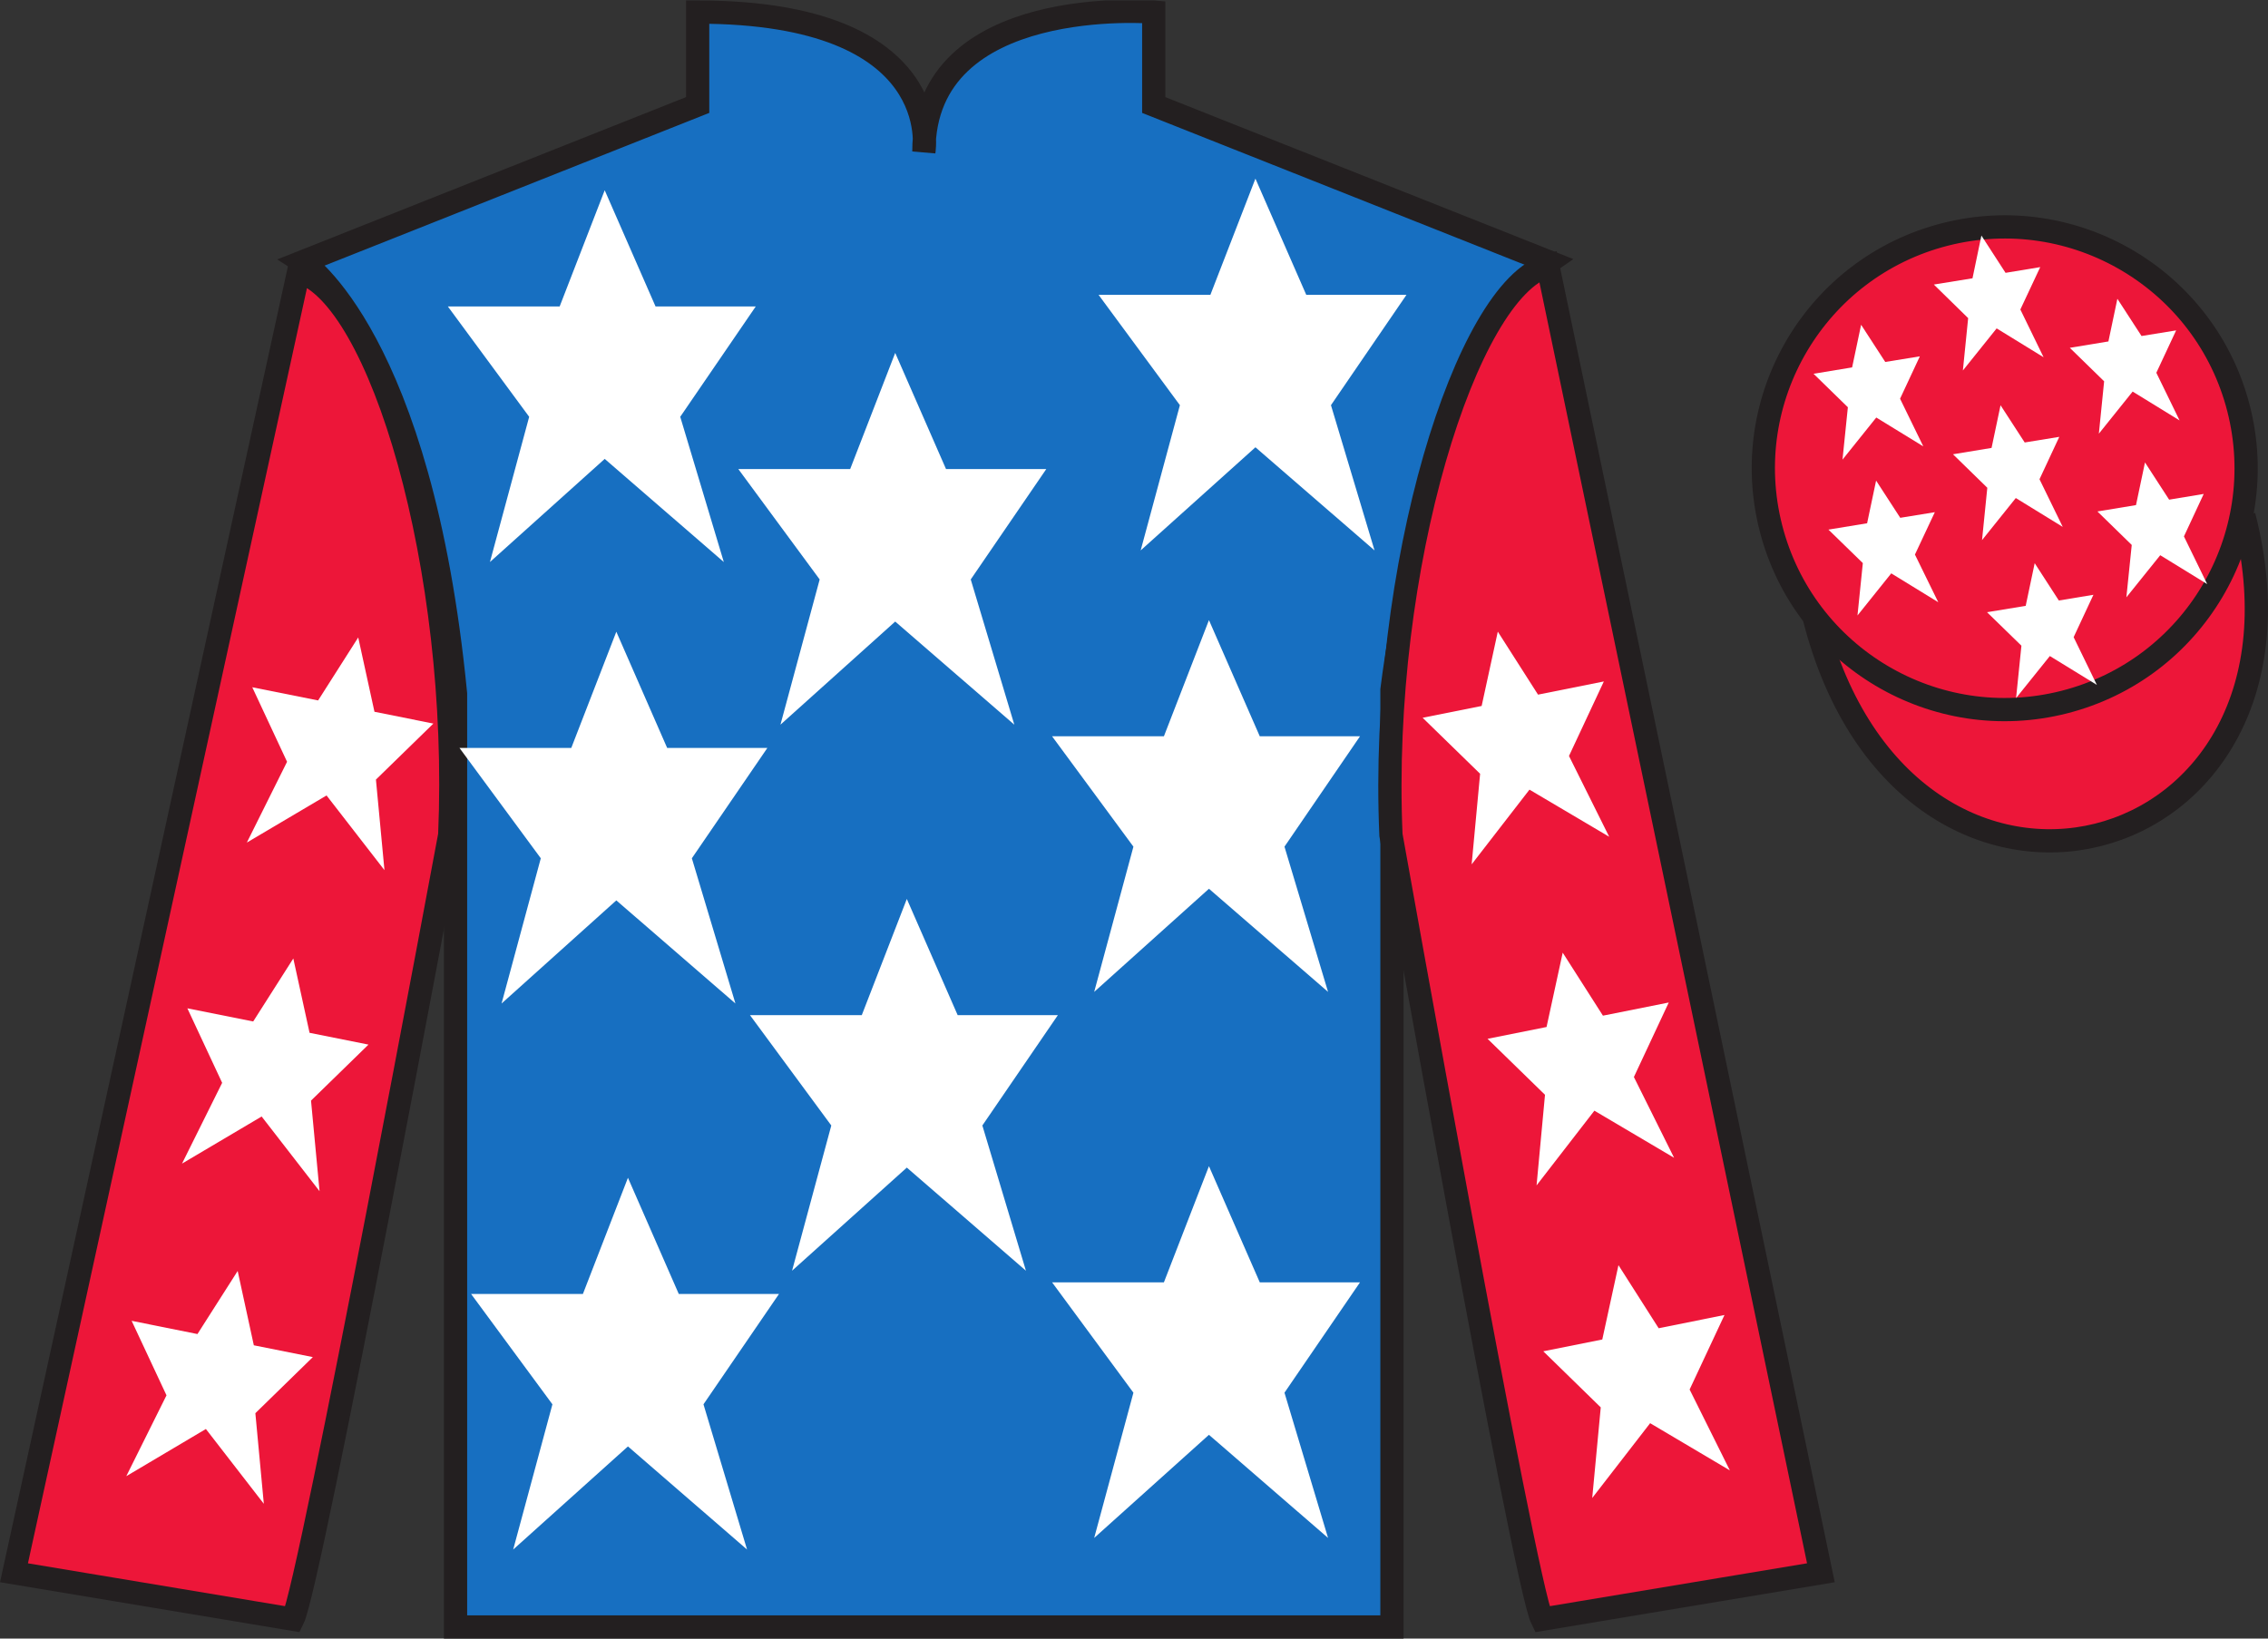 <?xml version="1.0" encoding="UTF-8"?>
<svg xmlns="http://www.w3.org/2000/svg" xmlns:xlink="http://www.w3.org/1999/xlink" width="97.59pt" height="70.52pt" viewBox="0 0 97.59 70.52" version="1.1">
<rect x="0" y="0" width="97.59" height="70.52" fill="#333333" stroke="none"/>
<defs>
<clipPath id="clip1">
  <path d="M 0 70.52 L 97.59 70.52 L 97.59 0.02 L 0 0.02 L 0 70.52 Z M 0 70.52 "/>
</clipPath>
</defs>
<g id="surface0">
<g clip-path="url(#clip1)" clip-rule="nonzero">
<path style="fill-rule:nonzero;fill:rgb(92.863%,8.783%,22.277%);fill-opacity:1;stroke-width:10;stroke-linecap:butt;stroke-linejoin:miter;stroke:rgb(13.73%,12.16%,12.549%);stroke-opacity:1;stroke-miterlimit:4;" d="M 780.703 439.223 C 820.391 283.598 1004.336 331.177 965.547 483.208 " transform="matrix(0.1,0,0,-0.1,0,70.52)"/>
<path style=" stroke:none;fill-rule:nonzero;fill:rgb(9.02%,43.529%,75.491%);fill-opacity:1;" d="M 13.02 11.27 C 13.02 11.27 18.102 14.52 19.602 29.855 C 19.602 29.855 19.602 44.855 19.602 70.02 L 59.895 70.02 L 59.895 29.688 C 59.895 29.688 61.684 14.688 66.645 11.27 L 49.645 4.52 L 49.645 0.52 C 49.645 0.52 39.754 -0.312 39.754 6.52 C 39.754 6.52 40.77 0.52 30.02 0.52 L 30.02 4.52 L 13.02 11.27 "/>
<path style="fill:none;stroke-width:10;stroke-linecap:butt;stroke-linejoin:miter;stroke:rgb(13.73%,12.16%,12.549%);stroke-opacity:1;stroke-miterlimit:4;" d="M 130.195 592.505 C 130.195 592.505 181.016 560.005 196.016 406.645 C 196.016 406.645 196.016 256.645 196.016 5.005 L 598.945 5.005 L 598.945 408.325 C 598.945 408.325 616.836 558.325 666.445 592.505 L 496.445 660.005 L 496.445 700.005 C 496.445 700.005 397.539 708.325 397.539 640.005 C 397.539 640.005 407.695 700.005 300.195 700.005 L 300.195 660.005 L 130.195 592.505 Z M 130.195 592.505 " transform="matrix(0.1,0,0,-0.1,0,70.52)"/>
<path style=" stroke:none;fill-rule:nonzero;fill:rgb(92.863%,8.783%,22.277%);fill-opacity:1;" d="M 12.602 69.688 C 13.352 68.188 19.352 35.938 19.352 35.938 C 19.852 24.438 16.352 12.688 12.852 11.688 L 0.602 67.688 L 12.602 69.688 "/>
<path style="fill:none;stroke-width:10;stroke-linecap:butt;stroke-linejoin:miter;stroke:rgb(13.73%,12.16%,12.549%);stroke-opacity:1;stroke-miterlimit:4;" d="M 126.016 8.325 C 133.516 23.325 193.516 345.825 193.516 345.825 C 198.516 460.825 163.516 578.325 128.516 588.325 L 6.016 28.325 L 126.016 8.325 Z M 126.016 8.325 " transform="matrix(0.1,0,0,-0.1,0,70.52)"/>
<path style=" stroke:none;fill-rule:nonzero;fill:rgb(92.863%,8.783%,22.277%);fill-opacity:1;" d="M 78.352 67.688 L 66.602 11.438 C 63.102 12.438 59.352 24.438 59.852 35.938 C 59.852 35.938 65.602 68.188 66.352 69.688 L 78.352 67.688 "/>
<path style="fill:none;stroke-width:10;stroke-linecap:butt;stroke-linejoin:miter;stroke:rgb(13.73%,12.16%,12.549%);stroke-opacity:1;stroke-miterlimit:4;" d="M 783.516 28.325 L 666.016 590.825 C 631.016 580.825 593.516 460.825 598.516 345.825 C 598.516 345.825 656.016 23.325 663.516 8.325 L 783.516 28.325 Z M 783.516 28.325 " transform="matrix(0.1,0,0,-0.1,0,70.52)"/>
<path style=" stroke:none;fill-rule:nonzero;fill:rgb(92.863%,8.783%,22.277%);fill-opacity:1;" d="M 88.828 30.215 C 94.387 28.797 97.742 23.141 96.324 17.582 C 94.906 12.027 89.25 8.672 83.691 10.09 C 78.137 11.508 74.781 17.16 76.199 22.719 C 77.617 28.277 83.27 31.633 88.828 30.215 "/>
<path style="fill:none;stroke-width:10;stroke-linecap:butt;stroke-linejoin:miter;stroke:rgb(13.73%,12.16%,12.549%);stroke-opacity:1;stroke-miterlimit:4;" d="M 888.281 403.052 C 943.867 417.231 977.422 473.794 963.242 529.38 C 949.062 584.927 892.5 618.481 836.914 604.302 C 781.367 590.122 747.812 533.598 761.992 478.012 C 776.172 422.427 832.695 388.872 888.281 403.052 Z M 888.281 403.052 " transform="matrix(0.1,0,0,-0.1,0,70.52)"/>
<path style=" stroke:none;fill-rule:nonzero;fill:rgb(100%,100%,100%);fill-opacity:1;" d="M 39.02 38.688 L 37.082 43.688 L 32.27 43.688 L 35.77 48.438 L 34.082 54.688 L 39.02 50.25 L 44.145 54.688 L 42.27 48.438 L 45.52 43.688 L 41.207 43.688 L 39.02 38.688 "/>
<path style=" stroke:none;fill-rule:nonzero;fill:rgb(100%,100%,100%);fill-opacity:1;" d="M 52.02 26.688 L 50.082 31.688 L 45.27 31.688 L 48.77 36.438 L 47.082 42.688 L 52.02 38.25 L 57.145 42.688 L 55.27 36.438 L 58.52 31.688 L 54.207 31.688 L 52.02 26.688 "/>
<path style=" stroke:none;fill-rule:nonzero;fill:rgb(100%,100%,100%);fill-opacity:1;" d="M 38.52 15.188 L 36.582 20.188 L 31.77 20.188 L 35.27 24.938 L 33.582 31.188 L 38.52 26.75 L 43.645 31.188 L 41.77 24.938 L 45.02 20.188 L 40.707 20.188 L 38.52 15.188 "/>
<path style=" stroke:none;fill-rule:nonzero;fill:rgb(100%,100%,100%);fill-opacity:1;" d="M 52.02 50.188 L 50.082 55.188 L 45.27 55.188 L 48.77 59.938 L 47.082 66.188 L 52.02 61.75 L 57.145 66.188 L 55.27 59.938 L 58.52 55.188 L 54.207 55.188 L 52.02 50.188 "/>
<path style=" stroke:none;fill-rule:nonzero;fill:rgb(100%,100%,100%);fill-opacity:1;" d="M 27.02 50.688 L 25.082 55.688 L 20.27 55.688 L 23.77 60.438 L 22.082 66.688 L 27.02 62.25 L 32.145 66.688 L 30.27 60.438 L 33.52 55.688 L 29.207 55.688 L 27.02 50.688 "/>
<path style=" stroke:none;fill-rule:nonzero;fill:rgb(100%,100%,100%);fill-opacity:1;" d="M 26.52 27.188 L 24.582 32.188 L 19.77 32.188 L 23.27 36.938 L 21.582 43.188 L 26.52 38.75 L 31.645 43.188 L 29.77 36.938 L 33.02 32.188 L 28.707 32.188 L 26.52 27.188 "/>
<path style=" stroke:none;fill-rule:nonzero;fill:rgb(100%,100%,100%);fill-opacity:1;" d="M 26.02 8.188 L 24.082 13.188 L 19.27 13.188 L 22.77 17.938 L 21.082 24.188 L 26.02 19.75 L 31.145 24.188 L 29.27 17.938 L 32.52 13.188 L 28.207 13.188 L 26.02 8.188 "/>
<path style=" stroke:none;fill-rule:nonzero;fill:rgb(100%,100%,100%);fill-opacity:1;" d="M 54.02 7.688 L 52.082 12.688 L 47.27 12.688 L 50.77 17.438 L 49.082 23.688 L 54.02 19.25 L 59.145 23.688 L 57.27 17.438 L 60.52 12.688 L 56.207 12.688 L 54.02 7.688 "/>
<path style=" stroke:none;fill-rule:nonzero;fill:rgb(100%,100%,100%);fill-opacity:1;" d="M 12.621 41.25 L 10.895 43.961 L 8.062 43.395 L 9.559 46.602 L 7.832 50.078 L 11.258 48.051 L 13.75 51.266 L 13.383 47.367 L 15.855 44.957 L 13.32 44.449 L 12.621 41.25 "/>
<path style=" stroke:none;fill-rule:nonzero;fill:rgb(100%,100%,100%);fill-opacity:1;" d="M 10.227 54.699 L 8.496 57.414 L 5.664 56.844 L 7.164 60.051 L 5.434 63.531 L 8.859 61.5 L 11.352 64.719 L 10.988 60.82 L 13.461 58.406 L 10.922 57.898 L 10.227 54.699 "/>
<path style=" stroke:none;fill-rule:nonzero;fill:rgb(100%,100%,100%);fill-opacity:1;" d="M 15.414 27.434 L 13.688 30.145 L 10.855 29.578 L 12.352 32.785 L 10.621 36.262 L 14.051 34.234 L 16.543 37.449 L 16.176 33.551 L 18.648 31.141 L 16.113 30.633 L 15.414 27.434 "/>
<path style=" stroke:none;fill-rule:nonzero;fill:rgb(100%,100%,100%);fill-opacity:1;" d="M 67.242 41 L 68.973 43.711 L 71.805 43.145 L 70.305 46.352 L 72.035 49.828 L 68.605 47.801 L 66.117 51.016 L 66.48 47.117 L 64.008 44.707 L 66.547 44.199 L 67.242 41 "/>
<path style=" stroke:none;fill-rule:nonzero;fill:rgb(100%,100%,100%);fill-opacity:1;" d="M 69.641 54.449 L 71.371 57.164 L 74.203 56.594 L 72.703 59.801 L 74.434 63.281 L 71.004 61.25 L 68.512 64.469 L 68.879 60.57 L 66.406 58.156 L 68.945 57.648 L 69.641 54.449 "/>
<path style=" stroke:none;fill-rule:nonzero;fill:rgb(100%,100%,100%);fill-opacity:1;" d="M 64.449 27.184 L 66.18 29.895 L 69.012 29.328 L 67.512 32.535 L 69.242 36.012 L 65.812 33.984 L 63.324 37.199 L 63.688 33.301 L 61.215 30.891 L 63.754 30.383 L 64.449 27.184 "/>
<path style=" stroke:none;fill-rule:nonzero;fill:rgb(100%,100%,100%);fill-opacity:1;" d="M 87.551 24.238 L 87.164 26.074 L 85.5 26.348 L 86.98 27.789 L 86.75 30.043 L 88.203 28.234 L 90.227 29.477 L 89.227 27.422 L 90.078 25.598 L 88.59 25.844 L 87.551 24.238 "/>
<path style=" stroke:none;fill-rule:nonzero;fill:rgb(100%,100%,100%);fill-opacity:1;" d="M 91.109 12.859 L 90.723 14.695 L 89.062 14.969 L 90.539 16.41 L 90.312 18.664 L 91.766 16.852 L 93.785 18.094 L 92.785 16.043 L 93.637 14.219 L 92.148 14.461 L 91.109 12.859 "/>
<path style=" stroke:none;fill-rule:nonzero;fill:rgb(100%,100%,100%);fill-opacity:1;" d="M 92.297 19.902 L 91.91 21.738 L 90.25 22.012 L 91.727 23.453 L 91.496 25.707 L 92.953 23.895 L 94.973 25.137 L 93.973 23.086 L 94.824 21.258 L 93.336 21.504 L 92.297 19.902 "/>
<path style=" stroke:none;fill-rule:nonzero;fill:rgb(100%,100%,100%);fill-opacity:1;" d="M 80.082 13.977 L 79.695 15.812 L 78.035 16.086 L 79.512 17.527 L 79.281 19.781 L 80.734 17.969 L 82.758 19.211 L 81.758 17.16 L 82.609 15.336 L 81.121 15.578 L 80.082 13.977 "/>
<path style=" stroke:none;fill-rule:nonzero;fill:rgb(100%,100%,100%);fill-opacity:1;" d="M 86.082 17.441 L 85.695 19.277 L 84.035 19.551 L 85.512 20.992 L 85.285 23.246 L 86.738 21.434 L 88.758 22.676 L 87.758 20.625 L 88.609 18.801 L 87.121 19.043 L 86.082 17.441 "/>
<path style=" stroke:none;fill-rule:nonzero;fill:rgb(100%,100%,100%);fill-opacity:1;" d="M 80.727 20.684 L 80.34 22.52 L 78.676 22.793 L 80.156 24.234 L 79.926 26.488 L 81.379 24.676 L 83.402 25.918 L 82.398 23.867 L 83.254 22.043 L 81.766 22.285 L 80.727 20.684 "/>
<path style=" stroke:none;fill-rule:nonzero;fill:rgb(100%,100%,100%);fill-opacity:1;" d="M 85.258 10.137 L 84.875 11.977 L 83.211 12.246 L 84.688 13.691 L 84.461 15.945 L 85.914 14.133 L 87.934 15.375 L 86.934 13.32 L 87.789 11.496 L 86.297 11.742 L 85.258 10.137 "/>
</g>
</g>
</svg>
